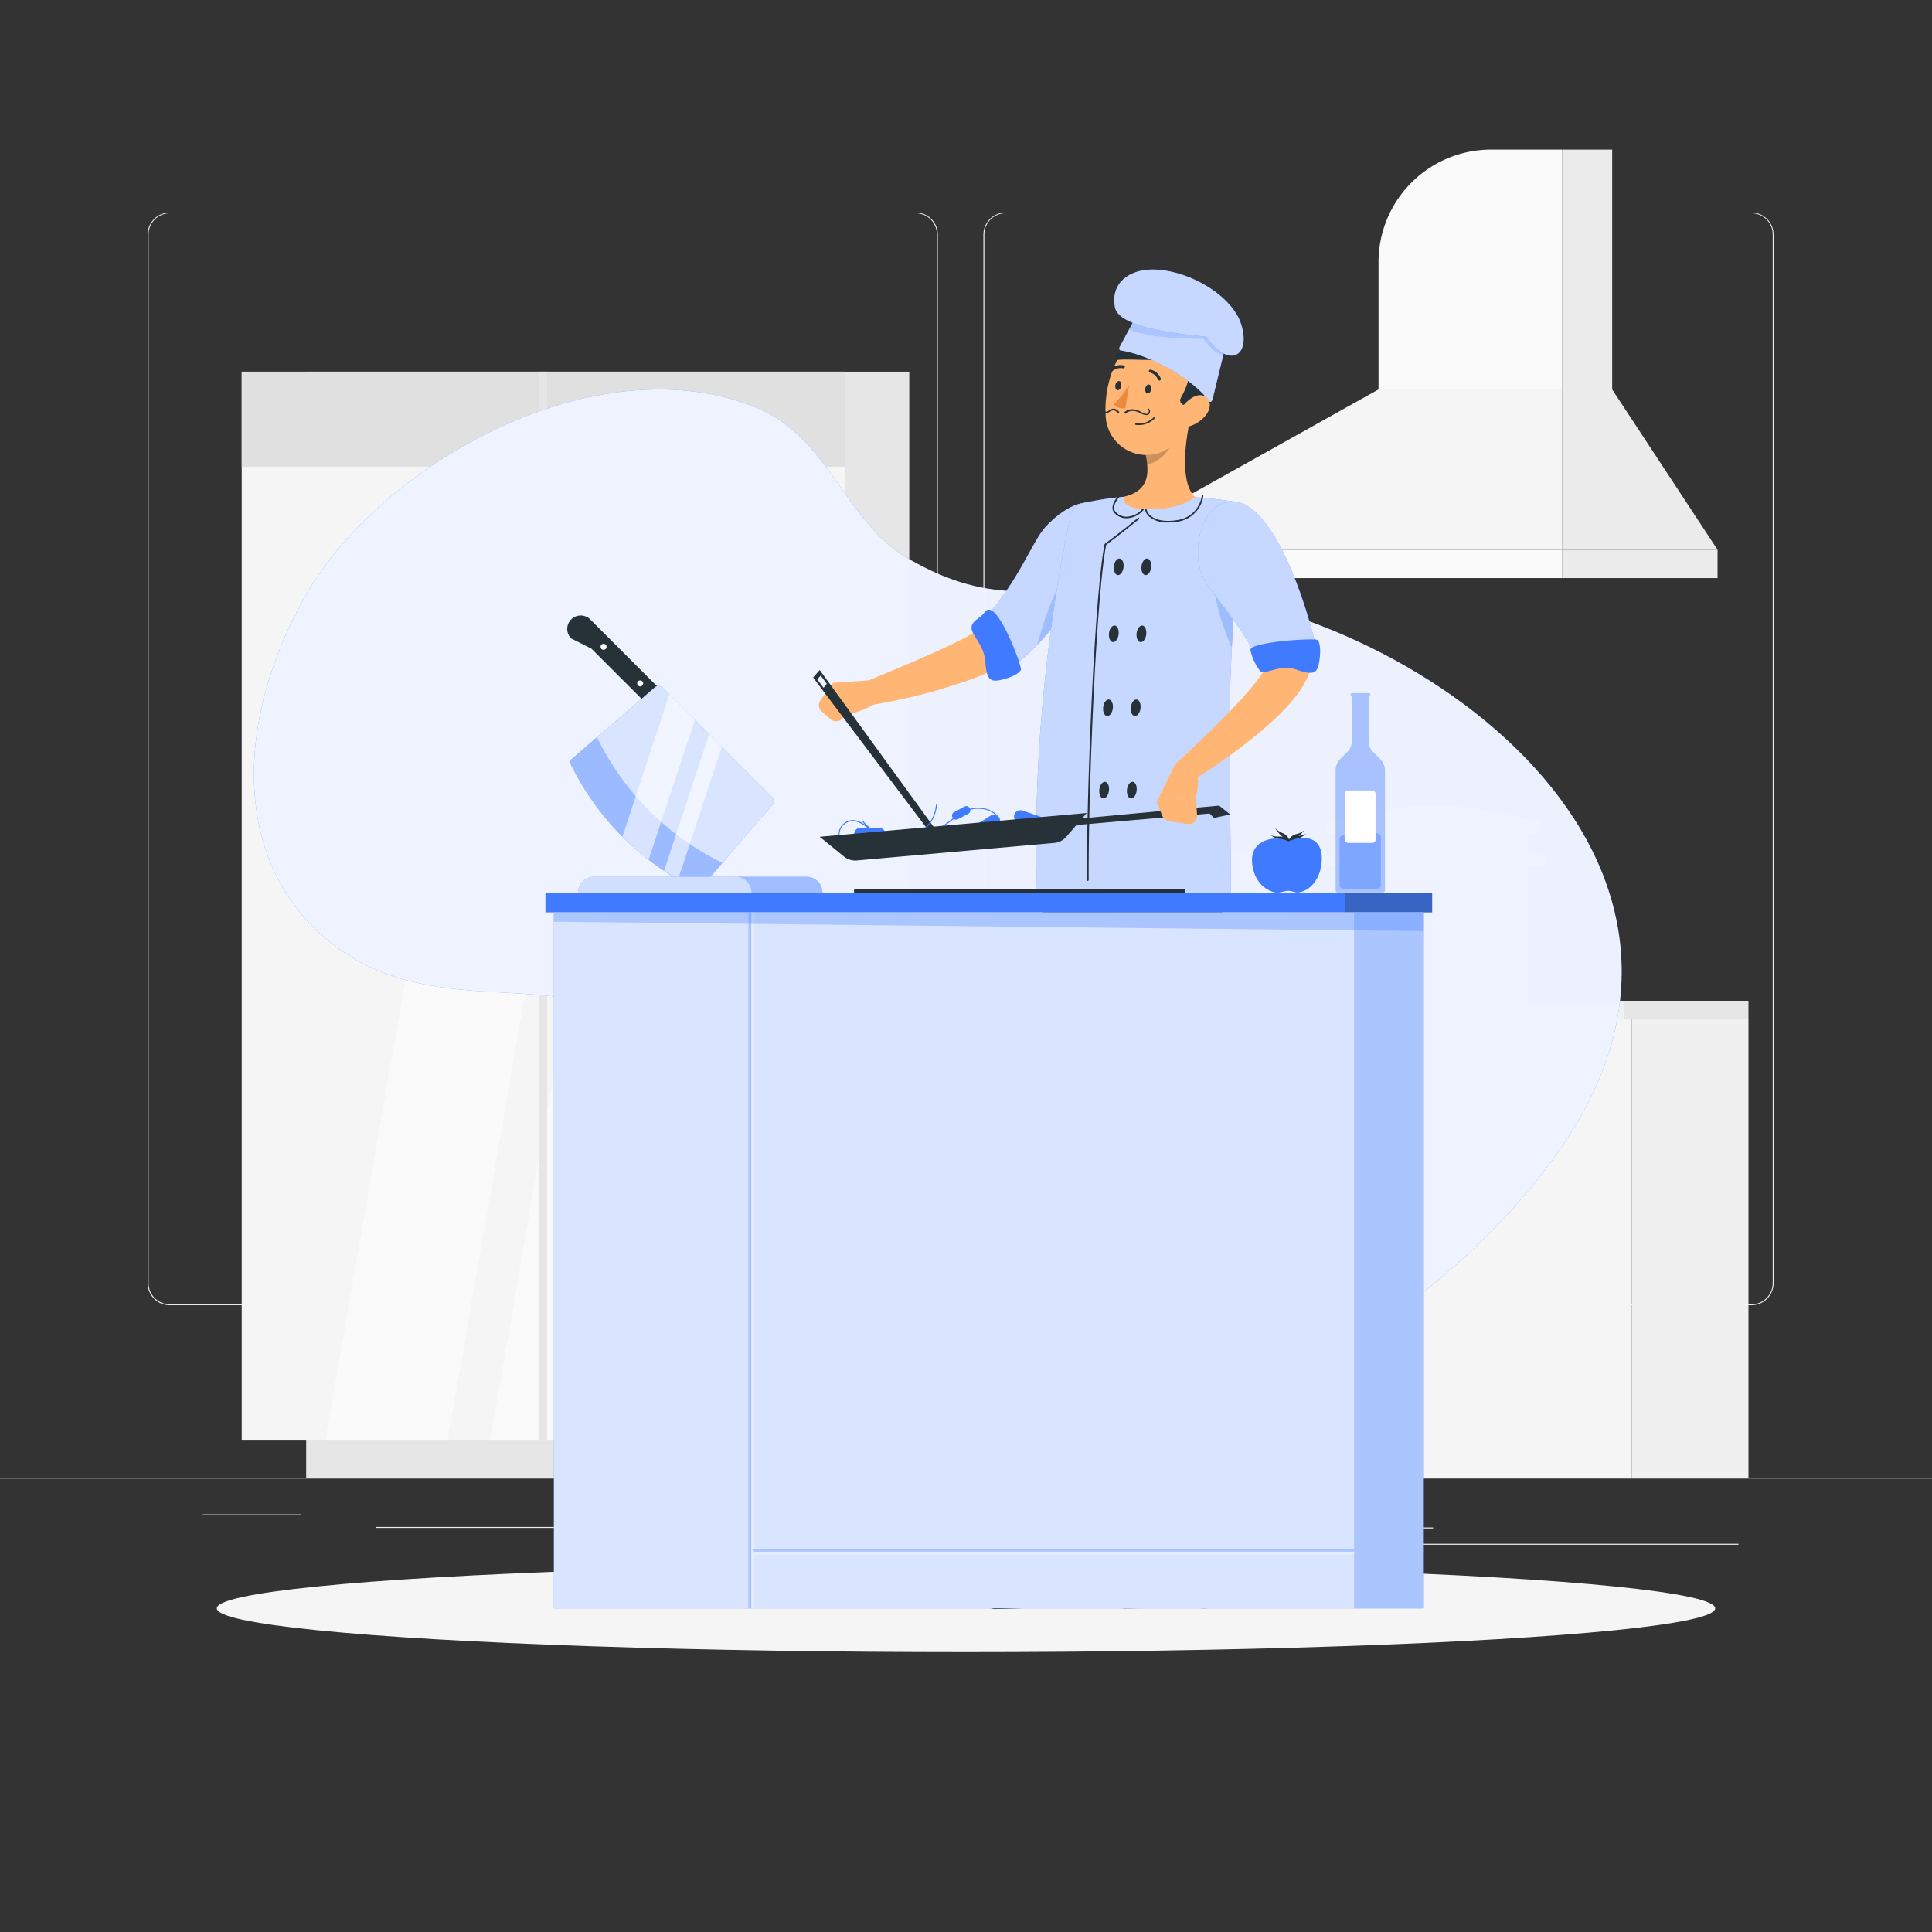 <svg xmlns="http://www.w3.org/2000/svg" viewBox="0 0 500 500"><rect x="0" y="0" width="500" height="500" fill="#333333" stroke="none"/><g id="background-complete"><rect y="382.4" width="500" height="0.25" style="fill:#ebebeb"></rect><rect x="52.46" y="391.92" width="25.54" height="0.25" style="fill:#ebebeb"></rect><rect x="154.06" y="389.21" width="109.94" height="0.25" style="fill:#ebebeb"></rect><rect x="97.33" y="395.18" width="72.67" height="0.25" style="fill:#ebebeb"></rect><rect x="353.66" y="399.53" width="96.25" height="0.25" style="fill:#ebebeb"></rect><rect x="338.42" y="399.53" width="6.33" height="0.25" style="fill:#ebebeb"></rect><rect x="301.22" y="395.31" width="69.67" height="0.25" style="fill:#ebebeb"></rect><path d="M237,337.8H43.91a5.71,5.71,0,0,1-5.7-5.71V60.66A5.71,5.71,0,0,1,43.91,55H237a5.71,5.71,0,0,1,5.71,5.71V332.09A5.71,5.71,0,0,1,237,337.8ZM43.91,55.2a5.46,5.46,0,0,0-5.45,5.46V332.09a5.46,5.46,0,0,0,5.45,5.46H237a5.47,5.47,0,0,0,5.46-5.46V60.66A5.47,5.47,0,0,0,237,55.2Z" style="fill:#ebebeb"></path><path d="M453.31,337.8H260.21a5.72,5.72,0,0,1-5.71-5.71V60.66A5.72,5.72,0,0,1,260.21,55h193.1A5.71,5.71,0,0,1,459,60.66V332.09A5.71,5.71,0,0,1,453.31,337.8ZM260.21,55.2a5.47,5.47,0,0,0-5.46,5.46V332.09a5.47,5.47,0,0,0,5.46,5.46h193.1a5.47,5.47,0,0,0,5.46-5.46V60.66a5.47,5.47,0,0,0-5.46-5.46Z" style="fill:#ebebeb"></path><rect x="422.33" y="263.67" width="30.17" height="118.73" transform="translate(874.83 646.07) rotate(180)" style="fill:#f0f0f0"></rect><rect x="420.33" y="259" width="32.17" height="4.67" transform="translate(872.83 522.67) rotate(180)" style="fill:#e6e6e6"></rect><rect x="79.24" y="96.19" width="156.08" height="286.21" style="fill:#e6e6e6"></rect><rect x="62.56" y="96.19" width="156.08" height="276.63" style="fill:#f5f5f5"></rect><polygon points="160.71 114.33 129.09 114.33 84.2 372.82 115.82 372.82 160.71 114.33" style="fill:#fafafa"></polygon><polygon points="203.33 114.33 171.71 114.33 126.82 372.82 158.45 372.82 203.33 114.33" style="fill:#fafafa"></polygon><rect x="62.56" y="96.19" width="156.08" height="24.59" style="fill:#e0e0e0"></rect><rect x="152.14" y="211.22" width="5.25" height="41.19" style="fill:#e0e0e0"></rect><rect x="139.59" y="96.19" width="2.01" height="276.63" style="fill:#e6e6e6"></rect><rect x="123.8" y="211.22" width="5.25" height="41.19" style="fill:#e0e0e0"></rect><rect x="224" y="259" width="196.33" height="4.67" style="fill:#f0f0f0"></rect><rect x="226.5" y="263.67" width="195.83" height="118.73" style="fill:#f5f5f5"></rect><rect x="323.94" y="263.67" width="0.94" height="118.73" transform="translate(648.83 646.07) rotate(180)" style="fill:#e6e6e6"></rect><path d="M354.33,224.22h-11a1.45,1.45,0,0,1-1.44-1.44h0a1.45,1.45,0,0,1,1.44-1.45h11a1.45,1.45,0,0,1,1.45,1.45h0A1.45,1.45,0,0,1,354.33,224.22Z" style="fill:#e0e0e0"></path><rect x="346.78" y="213.67" width="48.67" height="45.33" rx="1.83" style="fill:#ebebeb"></rect><path d="M356.59,209.94l-12,2.43a1.72,1.72,0,0,0,.34,3.41h52.32a1.72,1.72,0,0,0,.34-3.41l-12-2.43A73.18,73.18,0,0,0,356.59,209.94Z" style="fill:#f5f5f5"></path><path d="M399,224.22H388a1.45,1.45,0,0,1-1.44-1.44h0a1.45,1.45,0,0,1,1.44-1.45h11a1.45,1.45,0,0,1,1.44,1.45h0A1.45,1.45,0,0,1,399,224.22Z" style="fill:#e0e0e0"></path><path d="M303.72,232.47h-8.39a1.1,1.1,0,0,1-1.1-1.1h0a1.1,1.1,0,0,1,1.1-1.1h8.39a1.1,1.1,0,0,1,1.1,1.1h0A1.1,1.1,0,0,1,303.72,232.47Z" style="fill:#e0e0e0"></path><rect x="297.96" y="224.42" width="37.12" height="34.58" rx="1.4" style="fill:#ebebeb"></rect><path d="M305.44,221.58l-9.14,1.85a1.31,1.31,0,0,0,.26,2.6h39.91a1.31,1.31,0,0,0,.26-2.6l-9.14-1.85A55.81,55.81,0,0,0,305.44,221.58Z" style="fill:#f5f5f5"></path><path d="M337.79,232.47H329.4a1.1,1.1,0,0,1-1.1-1.1h0a1.1,1.1,0,0,1,1.1-1.1h8.39a1.1,1.1,0,0,1,1.1,1.1h0A1.1,1.1,0,0,1,337.79,232.47Z" style="fill:#e0e0e0"></path><rect x="282.52" y="142.28" width="121.81" height="7.33" style="fill:#fafafa"></rect><polygon points="404.33 100.78 356.76 100.78 282.52 142.28 404.33 142.28 404.33 100.78" style="fill:#f5f5f5"></polygon><rect x="404.33" y="142.28" width="40.17" height="7.33" transform="translate(848.83 291.89) rotate(180)" style="fill:#ebebeb"></rect><polygon points="404.33 100.78 417.22 100.78 444.5 142.28 404.33 142.28 404.33 100.78" style="fill:#ebebeb"></polygon><path d="M385.88,38.72h18.45a0,0,0,0,1,0,0v62.06a0,0,0,0,1,0,0H356.76a0,0,0,0,1,0,0V67.84A29.12,29.12,0,0,1,385.88,38.72Z" style="fill:#fafafa"></path><rect x="404.33" y="38.72" width="12.89" height="62.06" transform="translate(821.56 139.5) rotate(180)" style="fill:#ebebeb"></rect></g><g id="background-simple"><g style="opacity:0.9"><path d="M403.57,297.65c54.8-78-42.47-144.38-108-145.52-26-.45-38,5.49-60.55-7.57-16.37-9.5-20.41-31.29-39.18-39-41.17-17-97,14.27-116.47,48.08-20.19,35.08-19.3,74.95,11.51,94,22.55,13.91,51.25,5.54,64.36,14,26.94,17.37,20.63,36.84,33.11,60.73C234.19,410,353.8,368.54,403.57,297.65Z" style="fill:#407BFF"></path></g><g style="opacity:0.9"><path d="M403.57,297.65c54.8-78-42.47-144.38-108-145.52-26-.45-38,5.49-60.55-7.57-16.37-9.5-20.41-31.29-39.18-39-41.17-17-97,14.27-116.47,48.08-20.19,35.08-19.3,74.95,11.51,94,22.55,13.91,51.25,5.54,64.36,14,26.94,17.37,20.63,36.84,33.11,60.73C234.19,410,353.8,368.54,403.57,297.65Z" style="fill:#fff"></path></g></g><g id="Shadow"><ellipse id="path" cx="250" cy="416.24" rx="193.89" ry="11.32" style="fill:#f5f5f5"></ellipse></g><g id="Character"><polygon points="279.5 407.83 271.36 407.9 270.12 389.06 278.26 388.98 279.5 407.83" style="fill:#ffb573"></polygon><path d="M270.92,407l9.15-.08a.58.58,0,0,1,.61.55l.51,7.23a1.44,1.44,0,0,1-1.41,1.46c-3.19,0-4.71-.2-8.73-.16-2.48,0-9.86.38-13.28.41s-3.35-3.34-1.9-3.66c6.48-1.44,11.37-3.4,13.66-5.23A2.32,2.32,0,0,1,270.92,407Z" style="fill:#263238"></path><polygon points="278.27 388.99 270.12 389.07 270.76 398.78 278.91 398.7 278.27 388.99" style="opacity:0.2"></polygon><path d="M274.5,201.24s-10.1,71.63-12.18,94.89c-2.28,25.46,4.89,100.66,4.89,100.66l14.89-.8s-.89-69.21,3.68-94.08c5-27,17.81-100.67,17.81-100.67Z" style="fill:#263238"></path><path d="M291.33,236.6c-8.67,13.67-5.22,36.1-2.16,46.48,2.77-15.46,6.14-34.58,8.92-50.45C296.89,229.73,296,229.31,291.33,236.6Z" style="opacity:0.3"></path><polygon points="282.53 396.15 266.59 397.01 264.88 390.98 283.21 391.15 282.53 396.15" style="fill:#407BFF"></polygon><path d="M268.05,408.41a10.59,10.59,0,0,0,2.17-.31.19.19,0,0,0,.14-.15.19.19,0,0,0-.08-.19c-.26-.18-2.58-1.73-3.57-1.33a.72.72,0,0,0-.44.54,1,1,0,0,0,.25,1A2.17,2.17,0,0,0,268.05,408.41Zm1.64-.58c-1.45.3-2.52.27-2.91-.11a.67.67,0,0,1-.14-.67.34.34,0,0,1,.21-.27C267.38,406.56,268.74,407.24,269.69,407.83Z" style="fill:#407BFF"></path><path d="M270.17,408.1a.15.15,0,0,0,.09,0,.18.18,0,0,0,.1-.15c0-.1.17-2.44-.66-3.23a1,1,0,0,0-.81-.26.74.74,0,0,0-.68.59c-.18.89,1.05,2.57,1.87,3.05A.15.15,0,0,0,270.17,408.1ZM269,404.81a.58.58,0,0,1,.41.17c.5.46.57,1.81.56,2.58-.71-.59-1.53-1.88-1.42-2.46,0-.11.09-.24.36-.28Z" style="fill:#407BFF"></path><path d="M284.84,140.36a155.17,155.17,0,0,1-10,15.9c-1.84,2.55-3.77,5.08-5.91,7.53a44.52,44.52,0,0,1-7.55,7.16c-.37.28-.84.57-1.27.84s-.79.44-1.19.67c-.77.43-1.55.83-2.3,1.17-1.53.72-3,1.3-4.52,1.89-3,1.16-6,2-8.94,2.95a160,160,0,0,1-18,4.05l-1.64-5.89c5.52-2.3,11.1-4.61,16.51-7,2.71-1.18,5.39-2.41,7.95-3.69,1.26-.64,2.53-1.3,3.68-2,.61-.33,1.15-.67,1.67-1,.24-.17.57-.35.75-.5s.37-.27.59-.47a40.58,40.58,0,0,0,5.18-5.71c1.7-2.21,3.37-4.57,5-7,3.2-4.82,6.33-9.93,9.24-14.89Z" style="fill:#ffb573"></path><path d="M270.73,136.2c-3.74,3.94-6.79,14-16.5,24.51l4.65,13.79c12.51-6.25,28.28-32.16,28.34-37.6C287.31,128.78,279.39,127.07,270.73,136.2Z" style="fill:#407BFF"></path><path d="M270.73,136.2c-3.74,3.94-6.79,14-16.5,24.51l4.65,13.79c12.51-6.25,28.28-32.16,28.34-37.6C287.31,128.78,279.39,127.07,270.73,136.2Z" style="fill:#fff;opacity:0.7"></path><path d="M280.62,142.77c-6.37,5.7-9.65,14.82-12.16,24.1a105.4,105.4,0,0,0,13.84-18.62Z" style="fill:#407BFF;opacity:0.3"></path><polygon points="311.77 407.91 303.63 407.91 302.57 389.06 310.71 389.06 311.77 407.91" style="fill:#ffb573"></polygon><path d="M303.2,407h9.15a.58.58,0,0,1,.6.56l.45,7.23a1.45,1.45,0,0,1-1.43,1.45c-3.18-.06-4.7-.24-8.73-.24-2.47,0-8.68.25-12.09.25s-3.32-3.37-1.88-3.68c6.5-1.37,10.23-3.26,12.53-5.07A2.29,2.29,0,0,1,303.2,407Z" style="fill:#263238"></path><polygon points="310.72 389.06 302.57 389.06 303.12 398.78 311.26 398.78 310.72 389.06" style="opacity:0.2"></polygon><path d="M290.4,200.83s-.78,62.21.54,85.52c1.45,25.53,8.69,110.09,8.69,110.09h14.91s-.44-82.5.45-107.77c1-27.43,2-87.84,2-87.84Z" style="fill:#263238"></path><polygon points="315.14 396.44 299.03 396.44 298.13 390.78 315.92 391.66 315.14 396.44" style="fill:#407BFF"></polygon><path d="M300.32,408.39a10.65,10.65,0,0,0,2.17-.29.19.19,0,0,0,.14-.15.19.19,0,0,0-.08-.19c-.26-.18-2.56-1.76-3.56-1.37a.72.72,0,0,0-.44.54,1.07,1.07,0,0,0,.24,1A2.2,2.2,0,0,0,300.32,408.39Zm1.65-.57c-1.46.29-2.53.25-2.91-.13a.7.7,0,0,1-.14-.68.35.35,0,0,1,.21-.27C299.67,406.53,301,407.22,302,407.82Z" style="fill:#407BFF"></path><path d="M302.44,408.1l.09,0a.18.18,0,0,0,.1-.15c0-.1.19-2.44-.63-3.23a.92.92,0,0,0-.8-.27.73.73,0,0,0-.69.57c-.19.89,1,2.59,1.84,3.08Zm-1.11-3.3a.58.58,0,0,1,.41.17,4.15,4.15,0,0,1,.53,2.58c-.7-.59-1.51-1.88-1.39-2.47,0-.11.09-.24.36-.27Z" style="fill:#407BFF"></path><path d="M224.91,176.07l-9.36.65,3.5,8.31s8.68-2,8.6-4.8Z" style="fill:#ffb573"></path><path d="M212.66,184.12l2.3,2a2.15,2.15,0,0,0,2.87,0l1.22-1.09-3.5-8.31-3.23,4.53A2.16,2.16,0,0,0,212.66,184.12Z" style="fill:#ffb573"></path><path d="M212.14,173.4l-1.7,1.95,30,39.77h2Zm1,4.6-1.63-2.17.9-1,1.55,2.13Z" style="fill:#263238"></path><path d="M268.39,230.67l50.1,3c.31-3.89-.67-43.06,0-59.17.46-10.82,1.24-29.1,3.95-41.42v0a2.57,2.57,0,0,0-2.06-3.09c-.78-.13-1.7-.28-2.71-.42-2.63-.39-5.92-.78-9.15-.94a163.17,163.17,0,0,0-18.51,0c-2.84.27-5.62.74-7.84,1.17-.92.18-1.71.36-2.37.51a3.54,3.54,0,0,0-2.62,2.66C275.06,142.57,266.69,183.7,268.39,230.67Z" style="fill:#407BFF"></path><path d="M268.39,230.67l50.1,3c.31-3.89-.67-43.06,0-59.17.46-10.82,1.24-29.1,3.95-41.42v0a2.57,2.57,0,0,0-2.06-3.09c-.78-.13-1.7-.28-2.71-.42-2.63-.39-5.92-.78-9.15-.94a163.17,163.17,0,0,0-18.51,0c-2.84.27-5.62.74-7.84,1.17-.92.18-1.71.36-2.37.51a3.54,3.54,0,0,0-2.62,2.66C275.06,142.57,266.69,183.7,268.39,230.67Z" style="fill:#fff;opacity:0.7"></path><path d="M325.56,135.66c1,1.49,1.78,2.84,2.6,4.28s1.59,2.86,2.35,4.3c1.49,2.91,2.89,5.88,4.13,8.94a93.24,93.24,0,0,1,3.31,9.45c.43,1.65.86,3.29,1.17,5l.13.63.07.32,0,.19.06.38a9.87,9.87,0,0,1,0,2.71,13.23,13.23,0,0,1-1.17,3.8,26.16,26.16,0,0,1-3.22,5c-1.13,1.39-2.29,2.66-3.48,3.86A91.47,91.47,0,0,1,324.2,191a142.79,142.79,0,0,1-15.75,11.05l-3.62-4.92c4.52-4.16,9-8.48,13.27-12.82,2.1-2.2,4.17-4.39,6-6.66.92-1.12,1.79-2.24,2.54-3.35a15.56,15.56,0,0,0,1.66-3.06,1.66,1.66,0,0,0,.16-.7.78.78,0,0,0,0,.38V171s0-.06,0-.09l-.08-.26-.15-.5c-.36-1.35-.84-2.7-1.3-4.05-1-2.72-2.15-5.42-3.38-8.11s-2.59-5.36-4-8q-1-2-2.15-3.95l-2.2-3.8Z" style="fill:#ffb573"></path><path d="M314.33,147.64c-1.12,6.54,3,16.62,4.47,20,.2-4.12.46-8.72.83-13.4Z" style="fill:#407BFF;opacity:0.3"></path><path d="M319.57,129.84c-8.29-.61-11,11.28-8.88,17.81,1.76,5.47,8.56,11,14.72,22.64l15.4-2.14C336.23,148.81,327.93,130.45,319.57,129.84Z" style="fill:#407BFF"></path><path d="M319.57,129.84c-8.29-.61-11,11.28-8.88,17.81,1.76,5.47,8.56,11,14.72,22.64l15.4-2.14C336.23,148.81,327.93,130.45,319.57,129.84Z" style="fill:#fff;opacity:0.7"></path><path d="M304,198l-4.65,9.58,10.17-1.41s2-7.12-1.76-7.85l-1.26-.93A1.68,1.68,0,0,0,304,198Z" style="fill:#ffb573"></path><path d="M227.47,217.55h-4.75a1.67,1.67,0,0,1-1.67-1.67h0a1.68,1.68,0,0,1,1.67-1.67h4.75a1.69,1.69,0,0,1,1.67,1.67h0A1.68,1.68,0,0,1,227.47,217.55Z" style="fill:#407BFF"></path><path d="M258.1,213.94l-4,2.55a1.67,1.67,0,0,1-2.31-.51h0a1.68,1.68,0,0,1,.51-2.3l4-2.56a1.68,1.68,0,0,1,2.3.51h0A1.68,1.68,0,0,1,258.1,213.94Z" style="fill:#407BFF"></path><path d="M234.44,216.76c-9,0-11.16-4-11.25-4.19l.24-.13c0,.05,2.21,4.05,11,4.05h1c5.2-.17,8.14-2.4,10.74-4.36,2.35-1.78,4.39-3.31,7.55-3a6,6,0,0,1,4.47,2,4.69,4.69,0,0,1,.83,3.47l-.26-.05a4.48,4.48,0,0,0-.78-3.26,5.74,5.74,0,0,0-4.28-1.94c-3.06-.26-5.06,1.25-7.37,3-2.63,2-5.6,4.24-10.89,4.41Z" style="fill:#407BFF"></path><path d="M217.44,218.73s-1.85-4.65,1.95-6.23c2-.84,3.74.39,5.76,1.82s4.56,3.24,7.86,2.78c9-1.24,9.23-8.81,9.23-8.89h.26c0,.08-.26,7.88-9.45,9.15-3.41.47-5.88-1.28-8.06-2.82-2-1.38-3.63-2.58-5.5-1.8-3.55,1.48-1.88,5.71-1.81,5.89Z" style="fill:#407BFF"></path><path d="M250.56,210.62,247.93,212a1,1,0,0,1-1.41-.43h0a1,1,0,0,1,.43-1.41l2.63-1.4a1,1,0,0,1,1.41.44h0A1,1,0,0,1,250.56,210.62Z" style="fill:#407BFF"></path><path d="M268,214.42l-4.47-1.54a1.67,1.67,0,0,1-1-2.11h0a1.68,1.68,0,0,1,2.12-1l4.46,1.54a1.67,1.67,0,0,1,1,2.11h0A1.66,1.66,0,0,1,268,214.42Z" style="fill:#407BFF"></path><path d="M272.89,218.14l-51.16,4.55a4.56,4.56,0,0,1-3.29-1l-6.31-5.13,69.12-6.16-5.3,6.17A4.63,4.63,0,0,1,272.89,218.14Z" style="fill:#263238"></path><polygon points="275.36 212.23 315.5 208.49 318.36 210.77 314.17 211.69 313.05 210.54 275.21 213.81 275.36 212.23" style="fill:#263238"></polygon><path d="M302.72,212.57l4.66.67A2.13,2.13,0,0,0,309.8,211l-.28-4.83-10.17,1.41,1.38,3.41A2.52,2.52,0,0,0,302.72,212.57Z" style="fill:#ffb573"></path><path d="M302.29,135.22a7.2,7.2,0,0,1-4.86-1.49,3.53,3.53,0,0,1-1.2-2.87.19.19,0,0,1,.22-.2.21.21,0,0,1,.2.23,3,3,0,0,0,1.06,2.52c1.43,1.29,4,1.7,7.13,1.16a7.36,7.36,0,0,0,6.17-6.25.2.2,0,0,1,.23-.18.21.21,0,0,1,.19.23,7.91,7.91,0,0,1-6.52,6.62A16.5,16.5,0,0,1,302.29,135.22Z" style="fill:#263238"></path><path d="M281.51,228a.21.21,0,0,1-.21-.21c-.12-23.35,1.95-73.63,4.55-86.92a.26.26,0,0,1,.08-.13c4.37-3.25,8.52-6.67,8.56-6.7a.21.21,0,0,1,.3,0,.21.21,0,0,1,0,.29s-4.16,3.43-8.51,6.67c-2.59,13.39-4.65,63.47-4.53,86.75a.22.22,0,0,1-.21.22Z" style="fill:#263238"></path><path d="M290.77,146.84c-.15,1.18-.82,2.07-1.5,2s-1.13-1.11-1-2.29.81-2.07,1.5-2S290.91,145.66,290.77,146.84Z" style="fill:#263238"></path><path d="M297.92,146.84c-.14,1.18-.81,2.07-1.5,2s-1.13-1.11-1-2.29.82-2.07,1.5-2S298.06,145.66,297.92,146.84Z" style="fill:#263238"></path><path d="M289.5,164.18c-.15,1.18-.82,2.07-1.5,2s-1.13-1.11-1-2.29.81-2.07,1.5-2S289.64,163,289.5,164.18Z" style="fill:#263238"></path><path d="M296.65,164.18c-.14,1.18-.81,2.07-1.5,2s-1.13-1.11-1-2.29.82-2.07,1.5-2S296.79,163,296.65,164.18Z" style="fill:#263238"></path><path d="M288,183.31c-.14,1.18-.81,2.07-1.5,2s-1.13-1.1-1-2.28.82-2.07,1.5-2S288.15,182.13,288,183.31Z" style="fill:#263238"></path><path d="M295.17,183.31c-.15,1.18-.82,2.07-1.51,2s-1.12-1.1-1-2.28.81-2.07,1.5-2S295.31,182.13,295.17,183.31Z" style="fill:#263238"></path><path d="M287,204.63c-.14,1.18-.81,2.07-1.5,2s-1.12-1.11-1-2.29.81-2.07,1.5-2S287.15,203.45,287,204.63Z" style="fill:#263238"></path><path d="M294.16,204.63c-.14,1.18-.81,2.07-1.5,2s-1.13-1.11-1-2.29.81-2.07,1.5-2S294.3,203.45,294.16,204.63Z" style="fill:#263238"></path><path d="M291.5,134.12a4.06,4.06,0,0,1-3.09-1.38c-1.55-1.74,1-4.4,1.08-4.51a.2.2,0,0,1,.29,0,.21.21,0,0,1,0,.3s-2.36,2.49-1.06,3.94a3.73,3.73,0,0,0,3.66,1.15,5.39,5.39,0,0,0,3.83-2.81.21.21,0,0,1,.27-.12.2.2,0,0,1,.13.26,5.87,5.87,0,0,1-4.15,3.08A4.7,4.7,0,0,1,291.5,134.12Z" style="fill:#263238"></path><path d="M290.9,128.55c5.38-1.28,6.33-4.6,6-8.26a21.92,21.92,0,0,0-.43-2.72l6.74-5.6,4.95-4.11c-1.37,6-2.92,16.82,1.11,20.8,0,0-4.17,3.53-12.8,3.13C289.44,131.46,290.9,128.55,290.9,128.55Z" style="fill:#ffb573"></path><path d="M296.44,117.57a21.92,21.92,0,0,1,.43,2.72c2.51-.51,5.87-3.19,6.22-5.76a11.48,11.48,0,0,0,.09-2.56Z" style="opacity:0.2"></path><path d="M310.17,99.28c-1.72,7.92-2.32,12.63-7,16.24a10.54,10.54,0,0,1-17-7.58c-.61-7.37,2.31-19.08,10.64-21.32A10.65,10.65,0,0,1,310.17,99.28Z" style="fill:#ffb573"></path><path d="M290.93,106.74a3,3,0,0,1,2-.83,4.66,4.66,0,0,1,2.06.52c.63.3,1.19.74,1.79.68s.73-1,.21-1.27l.12-.23a1,1,0,0,1,.5,1,1.14,1.14,0,0,1-.24.55,1,1,0,0,1-.54.27,3.93,3.93,0,0,1-2-.66,4.19,4.19,0,0,0-1.88-.42,2.49,2.49,0,0,0-1.67.75Z" style="fill:#263238"></path><path d="M289.3,107a1.57,1.57,0,0,0-1-.8,1.8,1.8,0,0,0-1.22.42,1.35,1.35,0,0,1-.8.3.9.9,0,0,1-.72-.5,1.5,1.5,0,0,1-.16-.8.83.83,0,0,1,.13-.42.47.47,0,0,1,.42-.23v.25c-.16,0-.25.19-.26.41a1.14,1.14,0,0,0,.16.63.54.54,0,0,0,.45.31,1,1,0,0,0,.56-.25,2.15,2.15,0,0,1,1.51-.56,2,2,0,0,1,1.33,1Z" style="fill:#263238"></path><path d="M304.75,92.32c-4.29,1.45-12.27.45-15.42.82a.54.54,0,0,1-.54-.79c1.76-3.51,3.28-5.65,5-6.77,1.54-1,10.52-3.51,16.84,2.13s1.43,17,1.43,17l-5.37.12a1.22,1.22,0,0,1-1.11-1.81c1-1.79,2.23-4.44,2-6A9.86,9.86,0,0,1,304.75,92.32Z" style="fill:#263238"></path><path d="M290,90.69c7.33,1.1,18.25,6.92,23,13.19.24.31.68,0,.82-.58l3.83-15.78a.81.81,0,0,0-.12-.76c-5.76-5.51-11.5-9.4-20-10.8-.17,0-.38.12-.52.38l-7.11,13.2C289.55,90,289.63,90.64,290,90.69Z" style="fill:#407BFF"></path><path d="M290,90.69c7.33,1.1,18.25,6.92,23,13.19.24.31.68,0,.82-.58l3.83-15.78a.81.81,0,0,0-.12-.76c-5.76-5.51-11.5-9.4-20-10.8-.17,0-.38.12-.52.38l-7.11,13.2C289.55,90,289.63,90.64,290,90.69Z" style="fill:#fff;opacity:0.7"></path><path d="M317.46,86.75c-5.76-5.5-11.5-9.39-20-10.79-.18,0-.37.12-.52.38l-4.81,8.92c5.11,2.29,15.35,2.41,19.34,2.44,1.92,2.65,3.69,4,5.06,4.17l1.06-4.35A.83.83,0,0,0,317.46,86.75Z" style="fill:#407BFF;opacity:0.2"></path><path d="M312.15,87.12c-5.56-.49-22.5-2.12-23.58-7.5-1.29-6.39,3.72-9.86,9.64-9.87,9.39,0,20.88,6.81,23.1,14.45C323.7,92.47,317.89,95.39,312.15,87.12Z" style="fill:#407BFF"></path><path d="M312.15,87.12c-5.56-.49-22.5-2.12-23.58-7.5-1.29-6.39,3.72-9.86,9.64-9.87,9.39,0,20.88,6.81,23.1,14.45C323.7,92.47,317.89,95.39,312.15,87.12Z" style="fill:#fff;opacity:0.7"></path><path d="M312,107.54a8.71,8.71,0,0,1-5,3c-2.49.43-3.05-1.89-1.79-4.12,1.15-2,3.82-4.66,6.05-4.07S313.62,105.6,312,107.54Z" style="fill:#ffb573"></path><path d="M297.93,100.78c-.1.65-.53,1.13-.95,1.08s-.69-.62-.59-1.27.52-1.13.95-1.08S298,100.13,297.93,100.78Z" style="fill:#263238"></path><path d="M290.19,99.9c-.1.65-.52,1.14-.95,1.08s-.69-.61-.59-1.26.53-1.14,1-1.09S290.29,99.25,290.19,99.9Z" style="fill:#263238"></path><path d="M292.24,99.49a24.5,24.5,0,0,1-4,5.18c1,1.21,3,1,3,1Z" style="fill:#ed893e"></path><path d="M294.7,110a5.64,5.64,0,0,0,4.1-1.69.19.19,0,0,0-.29-.25,5.39,5.39,0,0,1-4.53,1.51.19.19,0,0,0-.21.17.18.18,0,0,0,.17.21A4.93,4.93,0,0,0,294.7,110Z" style="fill:#263238"></path><path d="M300,98.47a.42.42,0,0,0,.19,0,.39.39,0,0,0,.22-.5,3.69,3.69,0,0,0-2.62-2.3.38.38,0,0,0-.45.31.4.4,0,0,0,.32.45,2.92,2.92,0,0,1,2,1.83A.39.39,0,0,0,300,98.47Z" style="fill:#263238"></path><path d="M287.51,96.13a.37.37,0,0,0,.36-.07,3.23,3.23,0,0,1,2.75-.74.38.38,0,0,0,.47-.26.39.39,0,0,0-.26-.48h0a4,4,0,0,0-3.46.89.39.39,0,0,0-.05.54A.39.39,0,0,0,287.51,96.13Z" style="fill:#263238"></path><path d="M323.62,168.29a13.33,13.33,0,0,0,2.45,5.29c1.25,1.37,4.91-1.82,9.31-.31s5.49,1.1,6-1.83.27-5.21-.42-5.81S323,166.18,323.62,168.29Z" style="fill:#407BFF"></path><path d="M254.92,158.36c-1.23,1.71-2.85,1.92-3.4,3.51-.74,2.13,3.11,4.63,3.46,9.26s1.16,5.48,4.07,4.83,4.9-1.81,5.17-2.68S257.83,154.3,254.92,158.36Z" style="fill:#407BFF"></path></g><g id="Cabinet"><rect x="221.03" y="230.09" width="85.61" height="2.55" style="fill:#263238"></rect><rect x="141.16" y="231.01" width="229.48" height="5.11" style="fill:#407BFF"></rect><rect x="348.03" y="231.01" width="22.61" height="5.11" style="fill:#263238;opacity:0.3"></rect><rect x="143.35" y="236.13" width="225.1" height="180.11" style="fill:#407BFF"></rect><rect x="143.35" y="236.13" width="225.1" height="180.11" style="fill:#fff;opacity:0.8"></rect><rect x="350.43" y="236.13" width="18.02" height="180.11" style="fill:#407BFF;opacity:0.3"></rect><g style="opacity:0.3"><rect x="193.67" y="236.13" width="0.79" height="180.11" transform="translate(388.14 652.36) rotate(180)" style="fill:#407BFF"></rect><rect x="194.46" y="236.13" width="0.79" height="180.11" transform="translate(389.72 652.36) rotate(180)" style="fill:#fff"></rect><polygon points="350.43 400.8 350.43 401.59 195.25 401.59 194.46 400.8 350.43 400.8" style="fill:#407BFF"></polygon><rect x="272.45" y="324.39" width="0.79" height="155.18" transform="translate(-129.14 674.82) rotate(-90)" style="fill:#fff"></rect></g><polygon points="368.45 236.13 143.35 236.13 143.35 238.55 368.45 240.98 368.45 236.13" style="fill:#407BFF;opacity:0.3"></polygon><path d="M147.82,160.3h0a3.51,3.51,0,0,1,4.93,0l24.88,24.89a3.49,3.49,0,0,1,0,4.93h0c-1.35,1.35-2.27,0-3.63-1.31l-20.94-20.94-5.24-2.64A3.49,3.49,0,0,1,147.82,160.3Z" style="fill:#263238"></path><circle cx="156.21" cy="167.39" r="0.77" style="fill:#fff"></circle><path d="M166.23,176.32a.77.77,0,1,1-1.09,0A.77.77,0,0,1,166.23,176.32Z" style="fill:#fff"></path><path d="M199.85,208.35l-19,22.07A70.3,70.3,0,0,1,147.33,197l22.07-19.05a1.52,1.52,0,0,1,2.07,0l28.42,28.42A1.51,1.51,0,0,1,199.85,208.35Z" style="fill:#407BFF"></path><path d="M199.85,208.35l-19,22.07A70.3,70.3,0,0,1,147.33,197l22.07-19.05a1.52,1.52,0,0,1,2.07,0l28.42,28.42A1.51,1.51,0,0,1,199.85,208.35Z" style="fill:#fff;opacity:0.8"></path><path d="M154.49,190.78,147.34,197a70.33,70.33,0,0,0,33.46,33.46l6.17-7.15A70.22,70.22,0,0,1,154.49,190.78Z" style="fill:#407BFF;opacity:0.4"></path><g style="opacity:0.6"><path d="M173.25,179.65,161.1,216.51a66.36,66.36,0,0,0,6.76,6l12-36.26Z" style="fill:#fff"></path><path d="M183.55,189.94l-11.67,35.39c1.17.78,2.37,1.54,3.61,2.26l11.34-34.37Z" style="fill:#fff"></path></g><path d="M208.77,226.92H153.69A4.09,4.09,0,0,0,149.6,231h63.25A4.09,4.09,0,0,0,208.77,226.92Z" style="fill:#407BFF"></path><path d="M208.77,226.92H153.69A4.09,4.09,0,0,0,149.6,231h63.25A4.09,4.09,0,0,0,208.77,226.92Z" style="fill:#fff;opacity:0.5"></path><path d="M190.38,226.92H153.69A4.09,4.09,0,0,0,149.6,231h44.86A4.09,4.09,0,0,0,190.38,226.92Z" style="fill:#fff;opacity:0.5"></path><path d="M357.15,196.39l-1.68-1.66a4.25,4.25,0,0,1-1.28-3V180.17a.4.4,0,1,0,0-.79h-4.32a.4.4,0,0,0,0,.79v11.52a4.24,4.24,0,0,1-1.27,3l-1.68,1.66a4.26,4.26,0,0,0-1.27,3v31a.61.61,0,0,0,.61.62h11.57a.61.61,0,0,0,.61-.62v-31A4.3,4.3,0,0,0,357.15,196.39Z" style="fill:#407BFF;opacity:0.4"></path><path d="M346.68,217.23V229a1,1,0,0,0,1,1h8.69a1,1,0,0,0,1-1V216.69a1,1,0,0,0-.78-1,7.6,7.6,0,0,0-4.57.22,7.28,7.28,0,0,1-4.16.3A1,1,0,0,0,346.68,217.23Z" style="fill:#407BFF;opacity:0.4"></path><rect x="348.06" y="204.58" width="7.93" height="13.57" rx="0.83" style="fill:#fff"></rect><path d="M333.49,218c.13-.91-1.35-1.55-2.35-1.5a5.54,5.54,0,0,1-2.35-.36,8.5,8.5,0,0,0,2.72,1.21A8.64,8.64,0,0,1,333.49,218Z" style="fill:#263238"></path><path d="M333.49,218c.51-.77-.56-2-1.48-2.36a5.33,5.33,0,0,1-2-1.34,8.31,8.31,0,0,0,1.94,2.27A8.59,8.59,0,0,1,333.49,218Z" style="fill:#263238"></path><path d="M333.59,218c-.21-.9,1.22-1.66,2.21-1.68a5.55,5.55,0,0,0,2.32-.56,8.28,8.28,0,0,1-2.61,1.43A8.66,8.66,0,0,0,333.59,218Z" style="fill:#263238"></path><path d="M333.59,218c-.39-.83.84-1.88,1.81-2.11a5.43,5.43,0,0,0,2.14-1,8.5,8.5,0,0,1-2.25,2A8.37,8.37,0,0,0,333.59,218Z" style="fill:#263238"></path><path d="M342.08,222.05c-.11-6.28-5.68-5.64-8.65-4.31-2.81-1.62-9.75-.79-9.41,5.26.22,3.93,2.42,7.18,6.07,8,.78.18,2.5-.46,3.34-.46s1.91.52,2.55.44C339.88,230.46,342.16,226.15,342.08,222.05Z" style="fill:#407BFF"></path></g></svg>